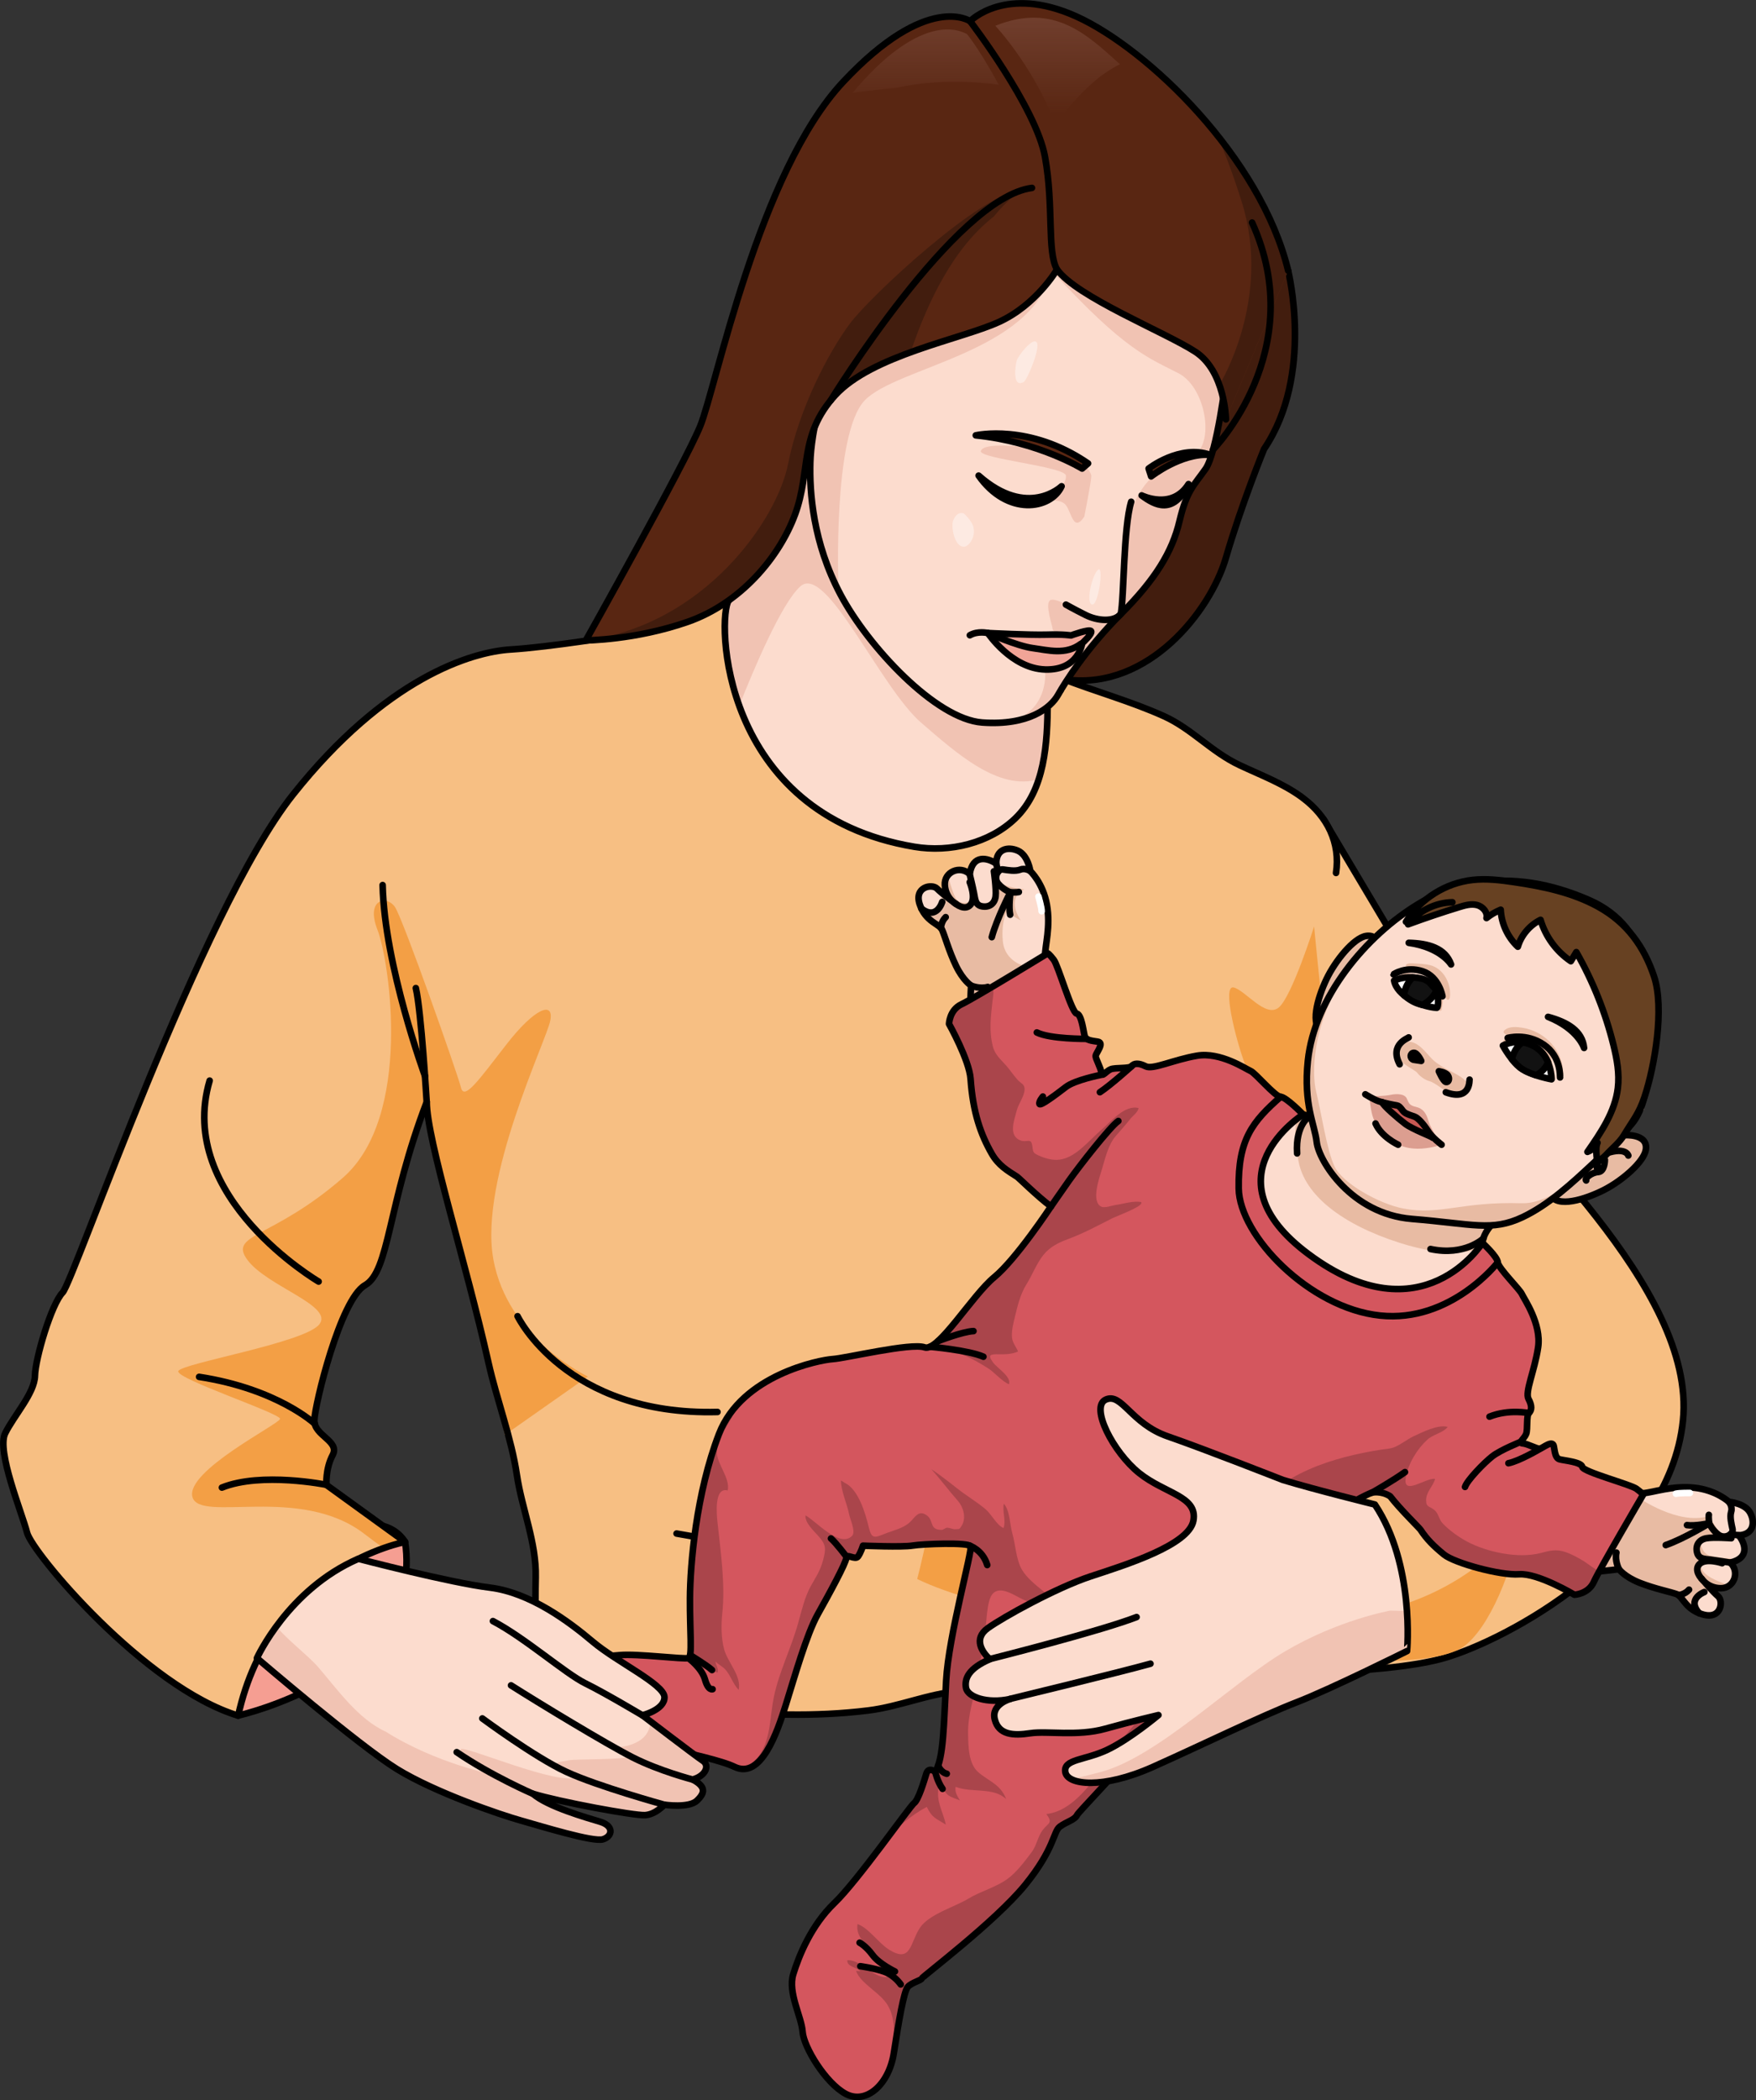 <?xml version="1.0" encoding="utf-8"?>
<!-- Generator: Adobe Illustrator 24.0.1, SVG Export Plug-In . SVG Version: 6.00 Build 0)  -->
<svg version="1.1" id="Camada_1" xmlns="http://www.w3.org/2000/svg" xmlns:xlink="http://www.w3.org/1999/xlink" x="0px" y="0px"
	 width="266.68px" height="318.89px" viewBox="0 0 266.68 318.89" enable-background="new 0 0 266.68 318.89" xml:space="preserve">
<rect x="0" y="0" width="266.68" height="318.89" fill="#333333" stroke="none"/>
<g>
	<g>
		<g>
			<path fill="#F59E92" stroke="#000000" stroke-linecap="round" stroke-linejoin="round" stroke-miterlimit="10" d="M36.16,260.48
				c0,0,28.38-6.36,25.36-26.38c-5.34-8.14-22.82,4.83-22.82,4.83l-8.08,15.02L36.16,260.48z"/>
			<g>
				<g>
					<path fill="#F7BF83" d="M201,124.38c0,0,16.15,27.16,22.19,37.21c6.04,10.05,34.47,33.76,32.4,54.08s-26.95,33.4-36.3,36.08
						c-9.36,2.67-30.68,2.37-30.68,2.37l-6.17-46.46l-0.29-43.38L201,124.38z"/>
					<path fill="none" stroke="#000000" stroke-linecap="round" stroke-linejoin="round" stroke-miterlimit="10" d="M201,124.38
						c0,0,16.15,27.16,22.19,37.21c6.04,10.05,34.47,33.76,32.4,54.08s-26.95,33.4-36.3,36.08c-9.36,2.67-30.68,2.37-30.68,2.37
						l-6.17-46.46l-0.29-43.38L201,124.38z"/>
					<path fill="#F7BF83" d="M74.18,206.9c1.26,5.63,3.47,11.35,4.31,17.04c0.76,5.13,2.98,10.24,2.86,15.52
						c-0.11,4.64,0.02,9.28,0.47,13.92c0.02,0.25,0.06,0.52,0.22,0.72c0.16,0.2,0.43,0.28,0.67,0.34
						c15.41,4.27,33.12,7.23,49.15,5.24c4.75-0.59,8.97-2.5,13.77-2.94c7.52-0.69,14.83-0.53,22.1-3
						c10.92-3.71,20.09-12.29,24.51-22.94c2.44-5.89,3.47-12.25,4.45-18.54c1.53-9.78,3-19.58,3.43-29.47
						c0.39-8.96-0.1-17.95,0.28-26.91c0.33-7.82,1.31-15.6,2.48-23.34c0.69-4.56-1.34-8.62-5.02-11.37
						c-0.1-0.07-0.19-0.14-0.29-0.22c-2.83-2.04-6.15-3.28-9.32-4.77c-4.32-2.03-7.25-5.52-11.52-7.45
						c-5.03-2.27-10.37-3.72-15.5-5.73c-1.66,5.85-14.61,2.6-19.28,3.16c-6.46,0.77-12.8,2.53-18.72,5.23
						c-1.27,0.58-2.54,1.23-3.71,2c-0.7-0.93-1.26-1.76-1.57-2.38c-1.56-3.13-7.28-19.87-7.28-19.87l-16.37,5.33
						c0,0-10.75,1.77-16.74,2.14c-5.99,0.36-19.02,4.33-33.09,22.05c-14.07,17.72-33.29,73.89-34.98,75.59
						c-1.69,1.71-4.15,10.01-4.2,12.63c-0.05,2.62-3.17,6.01-4.52,8.73c-1.35,2.72,2.55,12.08,3.32,15.1
						c0.77,3.02,17.85,23.44,32.06,27.78c4.96-22.62,25.36-26.38,25.36-26.38l-11.95-8.65c0,0-0.19-2.39,0.94-4.54
						c1.13-2.15-2.85-2.93-2.78-5.29c0.07-2.36,3.94-18.35,7.69-20.49c3.75-2.13,3.39-12.19,9.38-27.83
						C64.8,173.03,70.8,191.79,74.18,206.9z"/>
					<path fill="#F39F45" d="M74.91,191.12c-2.15-12.19,8.12-33.2,8.67-36.2c0.55-3-2.42-1.81-6.62,3.59
						c-4.2,5.4-6.46,8.65-6.95,6.62c-0.5-2.03-8.79-25.59-10.03-27.42c-1.24-1.83-4.48-1.22-2.66,3.45
						c1.83,4.67,5.4,28.39-5.26,37.67c-10.66,9.28-17.45,8.48-14.47,12.48c2.97,4,13.12,6.93,10.91,9.76
						c-2.21,2.83-21.12,5.95-21.43,7.12c-0.31,1.17,15.6,6.43,15.46,7.24c-0.14,0.81-14.43,7.92-13.3,11.88
						c1.14,3.96,16.35-1.96,26.13,5.6c1.04,0.8,1.97,1.49,2.82,2.08c1.99-0.8,3.33-0.88,3.33-0.88l-11.95-8.65
						c0,0-0.19-2.39,0.94-4.54c1.13-2.15-2.85-2.93-2.78-5.29c0.07-2.36,3.94-18.35,7.69-20.49c3.75-2.13,3.39-12.19,9.38-27.83
						c0,5.73,5.99,24.49,9.38,39.61c0.8,3.58,1.66,7.32,2.5,10.94l12.61-8.86C89.3,208.99,77.06,203.3,74.91,191.12z"/>
					<path fill="none" stroke="#000000" stroke-linecap="round" stroke-linejoin="round" stroke-miterlimit="10" d="M202.9,132.54
						c0.69-4.56-1.34-8.62-5.02-11.37c-0.1-0.07-0.19-0.14-0.29-0.22c-2.83-2.04-6.15-3.28-9.32-4.77
						c-4.32-2.03-7.25-5.52-11.52-7.45c-5.03-2.27-10.37-3.72-15.5-5.73c-1.66,5.85-14.61,2.6-19.28,3.16
						c-6.46,0.77-12.8,2.53-18.72,5.23c-1.27,0.58-2.54,1.23-3.71,2c-0.7-0.93-1.26-1.76-1.57-2.38
						c-1.56-3.13-7.28-19.87-7.28-19.87l-16.37,5.33c0,0-10.75,1.77-16.74,2.14c-5.99,0.36-19.02,4.33-33.09,22.05
						c-14.07,17.72-33.29,73.89-34.98,75.59c-1.69,1.71-4.15,10.01-4.2,12.63c-0.05,2.62-3.17,6.01-4.52,8.73
						c-1.35,2.72,2.55,12.08,3.32,15.1c0.77,3.02,17.85,23.44,32.06,27.78c4.96-22.62,25.36-26.38,25.36-26.38l-11.95-8.65
						c0,0-0.19-2.39,0.94-4.54c1.13-2.15-2.85-2.93-2.78-5.29c0.07-2.36,3.94-18.35,7.69-20.49c3.75-2.13,3.39-12.19,9.38-27.83
						c0,5.73,5.99,24.49,9.38,39.61c1.26,5.63,3.47,11.35,4.31,17.04c0.76,5.13,2.98,10.24,2.86,15.52
						c-0.11,4.64,0.02,9.28,0.47,13.92c0.02,0.25,0.06,0.52,0.22,0.72c0.16,0.2,0.43,0.28,0.67,0.34
						c15.41,4.27,33.12,7.23,49.15,5.24c4.75-0.59,8.97-2.5,13.77-2.94c7.52-0.69,14.83-0.53,22.1-3
						c10.92-3.71,20.09-12.29,24.51-22.94c2.44-5.89,3.47-12.25,4.45-18.54c1.53-9.78,3-19.58,3.43-29.47
						c0.39-8.96-0.1-17.95,0.28-26.91"/>
					<path fill="#FCDCCE" d="M161.11,104.75l-0.28-13.96l-37.69-22.26c0,0-12.33,22.43-12.46,22.61
						c-1.78,2.47-1.54,32.47,28.21,37.43c5.36,0.89,11.37-0.54,15.29-4.31c4.54-4.36,4.89-11.4,4.93-17.7"/>
					<path fill="#F1C3B3" d="M112.27,107.14c2.17-5.47,6.45-15.64,9.3-18.13c3.94-3.46,12.09,15.36,18.36,20.75
						c5.26,4.52,11.7,10.39,17.82,8.54c1.18-3.66,1.33-7.84,1.35-11.74l1.22-1.1l-0.14-0.21l0.92-0.5l-0.28-13.77l-1.07-0.82
						l-36.62-21.63c0,0-12.33,22.43-12.46,22.61C109.85,92.28,109.47,99.38,112.27,107.14z"/>
					<path fill="none" stroke="#000000" stroke-linecap="round" stroke-linejoin="round" stroke-miterlimit="10" d="M161.11,104.75
						l-0.28-13.96l-37.69-22.26c0,0-12.33,22.43-12.46,22.61c-1.78,2.47-1.54,32.47,28.21,37.43c5.36,0.89,11.37-0.54,15.29-4.31
						c4.54-4.36,4.89-11.4,4.93-17.7"/>
					<path fill="#F39F45" d="M195.37,177.31c0,0-4.92-12.06-6.32-15.8c-1.4-3.74-3.48-12.05-1.68-11.58
						c1.8,0.47,4.84,4.68,6.83,3.04c1.99-1.64,5.37-12.3,5.37-12.3s2.89,29.84,4.38,37.81c1.49,7.97,4.53,28.33,4.53,28.33
						s8.89,1.17,6.9,4.1c-1.99,2.93-12.99,7.45-18.26,8.29c-5.27,0.84-7.96-12.03-7.96-12.03"/>
					<path fill="none" stroke="#000000" stroke-linecap="round" stroke-linejoin="round" stroke-miterlimit="10" d="M203.82,215.67
						c0,0,7.3-2.06,14.27,0"/>
					<path fill="#F39F45" d="M192.23,245.43c-19.67-2.31-44.91-12.19-50.93-14.63c-0.72,3.53-1.44,6.83-2.01,8.94
						c9.65,4.7,30.77,8.17,44.49,10.28c13.72,2.11,33.33,3.62,38.46,0c3.93-2.77,7.67-11.9,8.6-18.74
						C225.32,238.67,212.8,247.84,192.23,245.43z"/>
					
						<line fill="none" stroke="#000000" stroke-linecap="round" stroke-linejoin="round" stroke-miterlimit="10" x1="170.49" y1="219.18" x2="167.27" y2="214.93"/>
					<path fill="none" stroke="#000000" stroke-linecap="round" stroke-linejoin="round" stroke-miterlimit="10" d="M64.8,167.29
						c0,0-0.83-13.85-1.65-17.27"/>
					<path fill="#421D0E" d="M195.62,41.08c0,0,3.99,15.81-3.65,27.1c0,0-3.41,8.34-5.79,16.5c-2.38,8.17-11.78,20.02-24.1,18.52
						c-12.32-1.5,13.22-37.28,13.22-37.28l15.46-23.28L195.62,41.08z"/>
					<path fill="none" stroke="#000000" stroke-linecap="round" stroke-linejoin="round" stroke-miterlimit="10" d="M195.62,41.08
						c0,0,3.99,15.81-3.65,27.1c0,0-3.41,8.34-5.79,16.5c-2.38,8.17-11.78,20.02-24.1,18.52c-12.32-1.5,13.22-37.28,13.22-37.28
						l15.46-23.28L195.62,41.08z"/>
					<path fill="#FCDCCE" d="M186.18,57.45c0,0-1.36,11.27-3.09,13.74c-1.73,2.48-2.85,3.22-3.96,7.92
						c-1.11,4.71-3.71,8.91-8.91,14.12c-5.2,5.2-8.42,10.28-9.53,12.26c-1.11,1.98-4.46,4.71-11.51,4.21
						c-7.06-0.5-17.33-11.51-21.54-19.44c-4.21-7.92-4.71-15.6-4.58-20.06c0.12-4.46,1.86-13.49,6.56-19.93
						c4.71-6.44,13.99-19.56,35.54-18.32C186.68,33.18,185.93,51.51,186.18,57.45z"/>
					<path fill="#F1C3B3" d="M163.62,92.75c0,0-3.29-2.15-4.14-1.61c-0.85,0.54,0.41,4.05,0.36,4.29s1.14,1.41,1.14,1.41l3.69-1.42
						l2.57-1.44C167.24,93.99,164.79,93.37,163.62,92.75z"/>
					<path fill="#F1C3B3" d="M164.67,78.44c0,0,1.03-5.2,1.06-6.11c0.03-0.92-2.08-3.49-6.58-4.07c-4.5-0.58-9.81-1.1-10.19,0.22
						c-0.33,1.15,12.77,2.35,12.92,3.73c0.15,1.38-2.16,3.47-2.64,3.71c-0.48,0.24,1.79-0.33,2.64,0.78
						C162.73,77.81,163.03,80.9,164.67,78.44z"/>
					<path fill="#F1C3B3" d="M179.12,79.12c1.11-4.71,2.23-5.45,3.96-7.92c1.73-2.48,3.09-13.74,3.09-13.74
						c-0.25-5.94,0.5-24.27-21.05-25.5c-21.54-1.24-30.83,11.89-35.54,18.32c-4.71,6.44-6.44,15.47-6.56,19.93
						c-0.12,4.15,0.31,11.08,3.76,18.41l0.55,0.33c0,0-0.9-23.1,4.01-28.18c4.92-5.08,25.47-7.26,28.37-19.69
						c11.09,12.15,14.81,13.29,19.26,15.59c4.45,2.29,5.74,11.84,1.52,12.82c-4.22,0.98-9.12,4.37-9.61,13.22
						c-0.49,8.85,0.91,11.55-4.01,11.27c-4.92-0.28-4.59,3.38-4.59,3.38l-3.58,4.3c0,0,0.83,5.87-5.07,7.89
						c4.06-0.63,6.19-2.56,7.03-4.06c1.12-1.98,4.33-7.06,9.53-12.26C175.41,88.03,178.01,83.82,179.12,79.12z"/>
					<path fill="#F1A497" d="M150.02,96.11c0,0,3.58,5.39,8.7,5.54c5.12,0.15,5.63-3.99,5.63-3.99s1.56-1.4,1.36-1.82
						c-0.2-0.42-3.06,0.64-3.06,0.64s-1.15-0.2-3.66-0.12S150.02,96.11,150.02,96.11z"/>
					<path fill="none" stroke="#000000" stroke-linecap="round" stroke-linejoin="round" stroke-miterlimit="10" d="M150.02,96.11
						c0,0,3.58,5.39,8.7,5.54c5.12,0.15,5.63-3.99,5.63-3.99s1.56-1.4,1.36-1.82c-0.2-0.42-3.06,0.64-3.06,0.64s-1.15-0.2-3.66-0.12
						S150.02,96.11,150.02,96.11z"/>
					<path fill="none" stroke="#000000" stroke-linecap="round" stroke-linejoin="round" stroke-miterlimit="10" d="M186.18,57.45
						c0,0-1.36,11.27-3.09,13.74c-1.73,2.48-2.85,3.22-3.96,7.92c-1.11,4.71-3.71,8.91-8.91,14.12c-5.2,5.2-8.42,10.28-9.53,12.26
						c-1.11,1.98-4.46,4.71-11.51,4.21c-7.06-0.5-17.33-11.51-21.54-19.44c-4.21-7.92-4.71-15.6-4.58-20.06
						c0.12-4.46,1.86-13.49,6.56-19.93c4.71-6.44,13.99-19.56,35.54-18.32C186.68,33.18,185.93,51.51,186.18,57.45z"/>
					<path fill="#592612" d="M186.18,63.67c0,0-0.12-7.3-4.63-10.25c-4.52-2.95-18.07-8.34-21.02-12.51c0,0-3.13,5.39-8.86,7.99
						c-5.73,2.61-19.28,5.04-24.84,11.12c-5.56,6.08-3.65,11.47-6.08,18.07c-2.43,6.6-8.34,13.55-16.33,16.33
						c-7.99,2.78-15.45,2.81-15.45,2.81s14.93-26.61,17.36-32.51c2.43-5.91,8.86-38.57,21.72-52.29
						c12.86-13.72,19.28-9.21,19.28-9.21s5.38-5.59,16.16-0.71c10.77,4.88,27.97,21.39,32.14,38.58"/>
					<path fill="#421D0E" d="M150.92,32.88c1.2-1.46,2.53-2.8,4.01-3.91c-5.73,0.2-22.69,15.88-25.9,20.22
						c-3.21,4.34-7.68,12.82-9.36,21.3c-1.69,8.48-12.7,24.37-30.7,26.74c0,0,7.46-0.03,15.45-2.81c7.99-2.78,13.9-9.73,16.33-16.33
						c2.43-6.6,0.52-11.99,6.08-18.07c2.6-2.85,6.96-4.89,11.45-6.53C140.93,45.73,144.78,37.67,150.92,32.88z"/>
					<path fill="#421D0E" d="M185.18,58.46c0.95,2.68,1,5.2,1,5.2l9.44-22.58c-1.76-7.25-5.83-14.37-10.76-20.55
						c1.2,2.77,2.48,6.15,3.74,10.19c4.63,14.82-3.42,27.73-3.42,27.73L185.18,58.46z"/>
					<path fill="none" stroke="#000000" stroke-linecap="round" stroke-linejoin="round" stroke-miterlimit="10" d="M186.18,63.67
						c0,0-0.12-7.3-4.63-10.25c-4.52-2.95-18.07-8.34-21.02-12.51c0,0-3.13,5.39-8.86,7.99c-5.73,2.61-19.28,5.04-24.84,11.12
						c-5.56,6.08-3.65,11.47-6.08,18.07c-2.43,6.6-8.34,13.55-16.33,16.33c-7.99,2.78-15.45,2.81-15.45,2.81
						s14.93-26.61,17.36-32.51c2.43-5.91,8.86-38.57,21.72-52.29c12.86-13.72,19.28-9.21,19.28-9.21s5.38-5.59,16.16-0.71
						c10.77,4.88,27.97,21.39,32.14,38.58"/>
					<path fill="none" stroke="#000000" stroke-linecap="round" stroke-linejoin="round" stroke-miterlimit="10" d="M150.02,96.11
						c0,0,4.42,1.97,6.8,2.29c2.38,0.32,5.01,1.09,7.33-0.64"/>
					<path d="M161.22,73.83c0,0-5.13,5-12.6-1.62C152.99,78.41,159.57,77.39,161.22,73.83z"/>
					<path fill="none" stroke="#000000" stroke-linecap="round" stroke-linejoin="round" stroke-miterlimit="10" d="M161.22,73.83
						c0,0-5.13,5-12.6-1.62C152.99,78.41,159.57,77.39,161.22,73.83z"/>
					<path d="M173.38,75.22c0,0,4.6,2.29,7.12-1.72C178.16,78.26,175.38,76.7,173.38,75.22z"/>
					<path fill="none" stroke="#000000" stroke-linecap="round" stroke-linejoin="round" stroke-miterlimit="10" d="M173.38,75.22
						c0,0,4.6,2.29,7.12-1.72C178.16,78.26,175.38,76.7,173.38,75.22z"/>
					<path fill="#592612" stroke="#000000" stroke-linecap="round" stroke-linejoin="round" stroke-miterlimit="10" d="
						M174.44,71.14c0,0,4.73-3.7,9.34-2.08c-4.39-0.32-8.96,3.27-8.96,3.27L174.44,71.14z"/>
					<path fill="#592612" stroke="#000000" stroke-linecap="round" stroke-linejoin="round" stroke-miterlimit="10" d="M148.19,66.1
						c0,0,8.13-1.87,17.05,4.26c-0.9,0.78-0.9,0.78-0.9,0.78S157.63,67.04,148.19,66.1z"/>
					<path fill="none" stroke="#000000" stroke-linecap="round" stroke-linejoin="round" stroke-miterlimit="10" d="M161.88,91.8
						c0,0,1.14,0.65,2.97,1.57c1.83,0.92,4.33,1.11,5.36-0.14c0.52-2.62,0.38-13.08,1.58-17.05"/>
					<path fill="none" stroke="#000000" stroke-linecap="round" stroke-linejoin="round" stroke-miterlimit="10" d="M150.02,96.11
						c0,0-1.54-0.36-2.73,0.34"/>
					<path fill="none" stroke="#000000" stroke-linecap="round" stroke-linejoin="round" stroke-miterlimit="10" d="M126.17,60.77
						c0,0,18.87-30.73,30.55-32.24"/>
					<path fill="none" stroke="#000000" stroke-linecap="round" stroke-linejoin="round" stroke-miterlimit="10" d="M147.32,3.21
						c0,0,10.04,13.09,11.39,20.64c1.35,7.55,0.28,14.38,1.81,17.05"/>
					<path fill="none" stroke="#000000" stroke-linecap="round" stroke-linejoin="round" stroke-miterlimit="10" d="M184.23,68.26
						c0,0,14.75-15.06,5.92-34.47"/>
				</g>
			</g>
			<path fill="#FDEAE2" d="M166.24,172.14c0.64,1.47-0.37,1.94-2.65,2.93c-2.28,0.99-4.68,3.24-5.32,1.77
				c-0.64-1.47,0.41-4.58,2.69-5.57C163.24,170.27,165.61,170.67,166.24,172.14z"/>
			
				<line fill="none" stroke="#000000" stroke-linecap="round" stroke-linejoin="round" stroke-miterlimit="10" x1="102.75" y1="232.84" x2="105.03" y2="233.24"/>
			<linearGradient id="SVGID_1_" gradientUnits="userSpaceOnUse" x1="160.614" y1="1.618" x2="160.614" y2="17.323">
				<stop  offset="0" style="stop-color:#72402F"/>
				<stop  offset="1" style="stop-color:#72402F;stop-opacity:0"/>
			</linearGradient>
			<path fill="url(#SVGID_1_)" d="M161.7,17.03c2.4-2.86,4.99-5.59,8.38-7.28c-4.94-4.44-9.97-9.42-18.92-5.84
				c2.18,2.41,6.47,7.98,9.1,14.9C160.71,18.22,161.19,17.63,161.7,17.03z"/>
			<path fill="#FDEAE2" d="M146.35,77.94c0,0,1.25,1.08,1.49,2.12c0.35,1.52-0.71,2.95-1.47,2.95c-1.47,0-1.96-3.13-1.62-3.97
				C145.1,78.21,145.57,77.73,146.35,77.94z"/>
			<path fill="#FDEAE2" d="M155.47,58c0.53-0.29,2.63-5.33,1.95-6.05c-0.68-0.71-2.79,2.11-3,2.75C154.22,55.35,153.65,59,155.47,58
				z"/>
			<path fill="#FDEAE2" d="M166.83,86.46c-0.81,0.41-2,4.83-1.04,5.31C166.75,92.26,167.64,86.05,166.83,86.46z"/>
			<path fill="none" stroke="#000000" stroke-linecap="round" stroke-linejoin="round" stroke-miterlimit="10" d="M47.8,216.17
				c0,0-5.65-5.29-17.56-7.12"/>
			<path fill="none" stroke="#000000" stroke-linecap="round" stroke-linejoin="round" stroke-miterlimit="10" d="M49.58,225.44
				c0,0-9.91-2-15.88,0.42"/>
			<path fill="none" stroke="#000000" stroke-linecap="round" stroke-linejoin="round" stroke-miterlimit="10" d="M48.39,194.58
				c0,0-21.8-12.76-16.55-30.51"/>
			<path fill="none" stroke="#000000" stroke-linecap="round" stroke-linejoin="round" stroke-miterlimit="10" d="M64.55,163.39
				c0,0-6.17-16.81-6.44-29.01"/>
			<linearGradient id="SVGID_2_" gradientUnits="userSpaceOnUse" x1="140.6" y1="1.617" x2="140.6" y2="17.323">
				<stop  offset="0" style="stop-color:#72402F"/>
				<stop  offset="1" style="stop-color:#72402F;stop-opacity:0"/>
			</linearGradient>
			<path fill="url(#SVGID_2_)" d="M133.09,13.65c1.03-0.13,2.07-0.24,3.1-0.32c7.6-1.75,15.49-0.46,15.49-0.46s-2.8-5.2-4.82-7.69
				c-3.78-2-9.95,0.01-17.36,8.9C130.73,13.9,131.95,13.8,133.09,13.65z"/>
		</g>
	</g>
	<g>
		<g>
			<g>
				<path fill="#E8BBA3" d="M209.71,145.39c0,0,0.23-3.69-2.26-3.28c-1.87,0.31-4.68,3.76-6.02,6.59c-1.34,2.83-2.58,7.11-0.49,8.05
					"/>
				<path fill="none" stroke="#000000" stroke-linecap="round" stroke-linejoin="round" stroke-miterlimit="10" d="M209.71,145.39
					c0,0,0.23-3.69-2.26-3.28c-1.87,0.31-4.68,3.76-6.02,6.59c-1.34,2.83-2.58,7.11-0.49,8.05"/>
				<path fill="none" stroke="#000000" stroke-linecap="round" stroke-linejoin="round" stroke-miterlimit="10" d="M206.03,148.37
					c0,0-1.78,0.03-1.82,1.07c-0.04,1.03-0.96,2.17-1.24,1.85"/>
				<path fill="none" stroke="#000000" stroke-linecap="round" stroke-linejoin="round" stroke-miterlimit="10" d="M206.6,144.79
					c0,0,1.56,0.37,0.18,3.98"/>
			</g>
			<path fill="#FCDCCE" d="M226.69,185.78c0,0-2.34,2.2-1.32,4.46c1.02,2.26,3.1,7.73,4.28,10.75c1.18,3.02-25.07,13.71-39.17-2.65
				c-14.1-16.36,0.69-33.29,0.69-33.29s4.4,4.54,9.37,4.56C200.53,169.62,222.34,179.92,226.69,185.78z"/>
			<path fill="#E8BBA3" d="M200.53,169.62c0,0,21.81,10.3,26.16,16.16c0,0-1.74,1.64-1.56,3.55c-1.3,0.71-5.27,1.71-12.6-0.64
				c-8.74-2.8-14.37-7.22-15.33-12.39c-0.52-2.8-0.77-5.32,0.01-7.31C198.25,169.36,199.38,169.61,200.53,169.62z"/>
			<path fill="none" stroke="#000000" stroke-linecap="round" stroke-linejoin="round" stroke-miterlimit="10" d="M226.69,185.78
				c0,0-2.34,2.2-1.32,4.46c1.02,2.26,3.1,7.73,4.28,10.75c1.18,3.02-25.07,13.71-39.17-2.65c-14.1-16.36,0.69-33.29,0.69-33.29
				s4.4,4.54,9.37,4.56C200.53,169.62,222.34,179.92,226.69,185.78z"/>
			<path fill="#FCDCCE" d="M190.53,164.68c-0.16-0.02-6.02-6.71-15.69-1.47c-5.14-0.24-5.88-0.41-8.32,0.43
				c-0.25-2.68-4.1-8.78-5.28-11.16c-1.18-2.38-2.55-5.56-2.54-7.27c0.01-1.71,0.88-4.49,0.29-7.83c-0.59-3.34-2.52-5.12-2.52-5.12
				s-0.34-2.42-1.89-3.1c-1.55-0.68-3.32-0.23-3.27,1.97c-1.35-0.92-3.58-1.43-4.04,1.58c-1.49-1.38-3.91-0.33-3.78,1.68
				c0.13,2,1.66,2.84,1.66,2.84s-2.08-1.53-2.84-2.31c-0.76-0.78-3.54-0.27-2.63,2.4c0.91,2.67,2.96,2.93,3.38,3.82
				c0.41,0.89,1.04,3.24,2.13,5.5c1.09,2.26,2.29,3,2.29,3s-0.35,5.84-0.08,9.13c0.27,3.29,2.14,15.08,4.68,17.23
				c2.53,2.15,8.29,6.28,8.29,6.28"/>
			<path fill="#E8BBA3" d="M139.78,137.57c0.82,0.81,1.81,0.9,2.73,0.43c0.53-0.27,0.53-1.42,0.4-2.53c0.58,0.5,1.32,1.07,1.79,1.42
				c-0.46-0.41-1.12-1.22-1.21-2.5c-0.04-0.59,0.15-1.1,0.47-1.49c0.15,0.59,0.56,2.14,1.06,3.24c0.63,1.38,2.6,1.19,2.95-0.27
				c0.46,2.12,1.53,1.78,2.69,1.37c1.16-0.41,0.43-3.71,0.68-4.42c-0.01,1.46,2.15,2,4.22,2.21c-2.9,1.45-0.56,4.69-0.56,4.69
				s-1.43-0.61-1.67-1.37c-0.32-0.69-1.34,1.46-1.03,4.58c0.31,3.12,3.36,3.75,3.48,3.86l-0.36,2.38c0,0-5.49,4.15-5.6,4.2
				c-0.03,0.02-1.08-0.11-2.49-0.28c0.05-1.92,0.14-3.44,0.14-3.44s-1.21-0.74-2.29-3c-1.09-2.26-1.71-4.61-2.13-5.5
				C142.66,140.29,140.73,140.01,139.78,137.57z"/>
			<path fill="none" stroke="#000000" stroke-linecap="round" stroke-linejoin="round" stroke-miterlimit="10" d="M190.53,164.68
				c-0.16-0.02-6.02-6.71-15.69-1.47c-5.14-0.24-5.88-0.41-8.32,0.43c-0.25-2.68-4.1-8.78-5.28-11.16
				c-1.18-2.38-2.55-5.56-2.54-7.27c0.01-1.71,0.88-4.49,0.29-7.83c-0.59-3.34-2.52-5.12-2.52-5.12s-0.34-2.42-1.89-3.1
				c-1.55-0.68-3.32-0.23-3.27,1.97c-1.35-0.92-3.58-1.43-4.04,1.58c-1.49-1.38-3.91-0.33-3.78,1.68c0.13,2,1.66,2.84,1.66,2.84
				s-2.08-1.53-2.84-2.31c-0.76-0.78-3.54-0.27-2.63,2.4c0.91,2.67,2.96,2.93,3.38,3.82c0.41,0.89,1.04,3.24,2.13,5.5
				c1.09,2.26,2.29,3,2.29,3s-0.35,5.84-0.08,9.13c0.27,3.29,2.14,15.08,4.68,17.23c2.53,2.15,8.29,6.28,8.29,6.28"/>
			<path fill="none" stroke="#000000" stroke-linecap="round" stroke-linejoin="round" stroke-miterlimit="10" d="M156.48,132.26
				c0,0-0.74-0.53-1.52-0.23c-0.78,0.3-1.89,0.09-2.65-0.02c-0.75-0.12-1.48,1.24-0.7,2.17c0.78,0.93,1.84,1.31,1.84,1.31
				s-0.3,2.21-0.04,3.39"/>
			
				<line fill="none" stroke="#000000" stroke-linecap="round" stroke-linejoin="round" stroke-miterlimit="10" x1="151.31" y1="131.13" x2="151.56" y2="132.38"/>
			<path fill="none" stroke="#000000" stroke-linecap="round" stroke-linejoin="round" stroke-miterlimit="10" d="M150.94,132.29
				c0,0,0.39,2.72,0.26,3.8c-0.13,1.08-0.92,1.7-2,1.53c-1.08-0.16-1.09-1.05-1.28-2c-0.18-0.95-0.66-2.91-0.66-2.91"/>
			<path fill="none" stroke="#000000" stroke-linecap="round" stroke-linejoin="round" stroke-miterlimit="10" d="M147.27,133.94
				c0,0,1,2.36,0.14,3.4c-0.86,1.04-2.26-0.12-2.26-0.12"/>
			<path fill="none" stroke="#000000" stroke-linecap="round" stroke-linejoin="round" stroke-miterlimit="10" d="M143.09,136.94
				c0,0-0.83,2.84-3.17,1"/>
			<path fill="none" stroke="#000000" stroke-linecap="round" stroke-linejoin="round" stroke-miterlimit="10" d="M150.62,142.29
				c0.77-2.86,2.83-6.82,2.83-6.82s0.92,0.05,1.28-0.04"/>
			<path fill="#E8BBA3" d="M246.62,172.36c0,0,3.69-0.32,3.33,2.18c-0.27,1.87-3.65,4.77-6.44,6.17c-2.8,1.4-7.05,2.75-8.04,0.68"/>
			<path fill="none" stroke="#000000" stroke-linecap="round" stroke-linejoin="round" stroke-miterlimit="10" d="M246.62,172.36
				c0,0,3.69-0.32,3.33,2.18c-0.27,1.87-3.65,4.77-6.44,6.17c-2.8,1.4-7.05,2.75-8.04,0.68"/>
			<path fill="#FCDCCE" d="M231.21,184.81c4.02-1.9,7.56-5.21,10.78-8.21c2.01-1.87,3.95-3.83,5.77-5.88
				c1.93-2.19,2.5-6.23,2.77-9.13c0.91-9.96,0.68-20.67-9.27-24.97c-5.74-2.48-11.37-3.5-17.55-2.54c-1.49,0.23-3.72,1.06-5.14,1.58
				c-1.1,0.4-2.14,0.97-3.15,1.58c-7.95,4.79-15.8,14.17-16.8,23.83c-0.69,6.64,1.03,9.57,1.35,12.37
				c0.32,2.8,5.24,10.88,14.45,11.63C223.65,185.82,226.54,187.01,231.21,184.81z"/>
			<path fill="#E8BBA3" d="M218.06,152.75c0.09,0.22,0.4,0.75,0.7,0.72c0.23-0.02,0.21-0.33,0.24-0.5c0.04-0.27,0.1-0.54,0.12-0.82
				c0.02-0.19,0.02-0.39-0.01-0.59c-0.02-0.14-0.12-0.35-0.08-0.48c0.13-0.52,0.53,0.57,0.72,0.67c0.53,0.28,0.47-0.76,0.47-1
				c-0.02-0.62-0.15-1.24-0.4-1.81c-0.48-1.14-1.41-2.1-2.64-2.4c-0.73-0.18-1.49-0.21-2.24-0.25c-0.28-0.01-1.29-0.13-1.42,0.24
				c-0.07,0.19,0.09,0.35,0.24,0.42c0.32,0.14,0.84,0.1,1.19,0.15c0.67,0.1,1.05,0.22,1.62,0.61c0.29,0.2,0.6,0.49,0.57,0.88
				c-0.07,0.79-1.45-0.11-1.74-0.26c-0.7-0.36-1.58-0.77-2.37-0.45c-0.28,0.12-0.85,0.52-0.92,0.84c-0.05,0.26,0.16,0.58,0.26,0.8
				c0.33,0.71,0.94,1.02,1.67,1.38"/>
			<path fill="#E8BBA3" d="M228.25,158.59c-0.21-0.25,0.06-0.62,0.26-0.77c0.14-0.1,0.29-0.23,0.44-0.31
				c0.15-0.08,0.36-0.07,0.44-0.23c-0.34-0.05-1.44-0.37-0.9-0.86c0.71-0.64,1.92-0.51,2.77-0.37c3.07,0.51,5.71,3,6.08,6.12
				c0.04,0.31,0.07,0.65,0.06,0.96c-0.01,0.22-0.04,0.76-0.3,0.54c-0.17-0.14-0.23-0.59-0.27-0.78c-0.07-0.37-0.15-0.74-0.25-1.11
				c-0.15-0.57-0.37-1.53-0.92-1.86c-0.06,0.4-0.07,0.72-0.01,1.12c0.06,0.42,0.18,0.82,0.27,1.24c0.12,0.5,0.31,1.06,0.2,1.57
				c-0.05,0.22-0.05,0.22-0.22,0.08c-0.19-0.15-0.39-0.39-0.53-0.58c-0.29-0.4-0.58-0.73-0.92-1.09c-0.45-0.47-0.74-1.05-1.19-1.51
				c-0.4-0.41-0.82-0.71-1.32-1c-0.45-0.26-0.91-0.48-1.25-0.89"/>
			<path fill="#DC9E90" d="M218.93,173.8c0,0-1.65-2.39-1.99-3.59c-0.34-1.2-0.82-1.9-1.9-2.15c-1.08-0.24-1.08-0.62-1.41-1.3
				c-0.33-0.68-1.47-0.73-2.43-0.53c-0.96,0.2-2.32,0.21-3.31,0.22c0.38,1.45,0.1,3.59,2.21,5.74c1.98,2.02,4.18,2.31,5.83,2.2
				C217.58,174.28,218.93,173.8,218.93,173.8z"/>
			<path fill="#C75853" d="M217.57,172.74c0.02-0.14-3.04-1.25-4.18-2.12c-1.13-0.87-3.25-2.68-3.5-3.28c0,0,1.51,0.36,1.89,0.42
				c0.38,0.07,0.71,0.02,1.09,0.62c0.38,0.6,0.69,0.7,1.34,0.93c0.65,0.23,0.96,0.21,1.59,0.97
				C216.42,171.06,217.57,172.74,217.57,172.74z"/>
			<path fill="#E8BBA3" d="M222.67,165.58c0.43-0.43,0.52-1.18-0.82-2.07c-1.34-0.9-3.26-1.5-4.56-2.93
				c-1.3-1.43-2.06-2.38-3.46-2.43c-1.4-0.04-2.01,1.09-1.53,2.27c0.48,1.18,2.61,2.03,2.92,2.45c0.3,0.42,1.09,1.08,1.86,1.28
				c0.77,0.19,2.36,1.48,2.91,1.83C220.54,166.33,221.78,166.45,222.67,165.58z"/>
			<path fill="#E8BBA3" d="M249.66,168.47c-5,6.29-14.05,14.27-18.44,16.34c-4.67,2.2-7.56,1.01-16.78,0.26
				c-9.21-0.75-14.14-8.83-14.45-11.63c-0.32-2.8-2.04-5.73-1.35-12.37c0.49-4.76,2.82-8.94,5.18-12.3
				c-4.51,7.13-4.63,14.17-3.94,16.96c0.77,3.12,1.61,8.89,2.8,11.4c1.19,2.51,6.76,5.66,10.44,6.36c5.58,1.06,8.85-1.08,17.9-0.8
				c9.05,0.28,18.9-17.67,19.12-17.62L249.66,168.47z"/>
			<path fill="none" stroke="#000000" stroke-linecap="round" stroke-linejoin="round" stroke-miterlimit="10" d="M231.21,184.81
				c4.02-1.9,7.56-5.21,10.78-8.21c2.01-1.87,3.95-3.83,5.77-5.88c1.93-2.19,2.5-6.23,2.77-9.13c0.91-9.96,0.68-20.67-9.27-24.97
				c-5.74-2.48-11.37-3.5-17.55-2.54c-1.49,0.23-3.72,1.06-5.14,1.58c-1.1,0.4-2.14,0.97-3.15,1.58
				c-7.95,4.79-15.8,14.17-16.8,23.83c-0.69,6.64,1.03,9.57,1.35,12.37c0.32,2.8,5.24,10.88,14.45,11.63
				C223.65,185.82,226.54,187.01,231.21,184.81z"/>
			<path fill="none" stroke="#000000" stroke-linecap="round" stroke-linejoin="round" stroke-miterlimit="10" d="M218.93,173.8
				c0,0-1.43-1.07-2.06-2.07c-0.63-1-1.48-1.98-2.02-2.18c-0.54-0.21-1.18-0.36-1.56-0.66c-0.38-0.3-0.64-0.97-1.14-1.05
				c-0.5-0.08-1.94-0.36-2.74-0.63c-0.81-0.27-2.06-1.06-2.06-1.06"/>
			<path fill="none" stroke="#000000" stroke-linecap="round" stroke-linejoin="round" stroke-miterlimit="10" d="M217.57,172.74
				c0.02-0.14-3.04-1.25-4.18-2.12c-1.13-0.87-3.25-2.68-3.5-3.28"/>
			<path fill="#331C1A" stroke="#000000" stroke-linecap="round" stroke-linejoin="round" stroke-miterlimit="10" d="M218.51,162.65
				c-0.06-0.01,1.03,0.12,1.37,0.62c0.34,0.5,0.12,1.11-0.3,1.01C219.17,164.17,218.51,162.65,218.51,162.65z"/>
			<path fill="#331C1A" stroke="#000000" stroke-linecap="round" stroke-linejoin="round" stroke-miterlimit="10" d="M215.84,161.08
				c0,0-0.59-1.29-1.15-1.23c-0.55,0.06-0.63,0.81-0.04,1.05L215.84,161.08z"/>
			<path fill="none" stroke="#000000" stroke-linecap="round" stroke-linejoin="round" stroke-miterlimit="10" d="M223.18,163.92
				c-0.03,0.08,0.16,3.32-3.61,1.92"/>
			<path fill="none" stroke="#000000" stroke-linecap="round" stroke-linejoin="round" stroke-miterlimit="10" d="M213.93,157.51
				c0.03,0.09-2.98,1-1.37,4.08"/>
			<path fill="#FFFFFF" stroke="#000000" stroke-linecap="round" stroke-linejoin="round" stroke-miterlimit="10" d="M218.19,153.02
				c0.25,0.02,0.49-1.98-0.52-3.23c-1.01-1.25-3.64-1.93-5.95-0.91C212.15,151.2,215.69,152.84,218.19,153.02z"/>
			<path fill="#121212" stroke="#000000" stroke-linecap="round" stroke-linejoin="round" stroke-miterlimit="10" d="M217.3,149.42
				c0.33,0.41,0.68,0.6,0.78,1.07c-0.54,1.34-2.04,2.09-2.04,2.09c-1.25-0.31-1.83-0.68-2.81-1.46c0.12-1.22,0.69-2.1,1.3-2.71
				C215.88,148.5,216.69,148.67,217.3,149.42z"/>
			<path fill="#FFFFFF" stroke="#000000" stroke-linecap="round" stroke-linejoin="round" stroke-miterlimit="10" d="M235.63,163.87
				c0,0,0.02-3.49-2.58-4.97c-2.6-1.47-4.81-0.14-4.81-0.14s1.42,2.64,3.02,3.62C232.85,163.36,235.63,163.87,235.63,163.87z"/>
			<path fill="#121212" stroke="#000000" stroke-linecap="round" stroke-linejoin="round" stroke-miterlimit="10" d="M229.6,160.8
				c0.2-0.79,0.66-1.92,1.62-2.54c0.57,0.08,1.19,0.28,1.84,0.64c1.05,0.6,1.68,1.53,2.05,2.42c-0.22,0.47-0.78,1.45-1.84,1.93
				c-0.7-0.23-1.43-0.52-2-0.88C230.66,162.01,230.08,161.41,229.6,160.8z"/>
			<path fill="none" stroke="#000000" stroke-linecap="round" stroke-linejoin="round" stroke-miterlimit="10" d="M236.92,163.59
				c-0.02-0.07,0.2-3.16-2.47-4.98c-2.67-1.83-5.48-1.02-5.48-1.02"/>
			<path fill="none" stroke="#000000" stroke-linecap="round" stroke-linejoin="round" stroke-miterlimit="10" d="M219.06,151.27
				c0,0-0.48-2.97-3.01-3.8c-2.52-0.83-4.43,0.46-4.43,0.47"/>
			<path fill="none" stroke="#000000" stroke-linecap="round" stroke-linejoin="round" stroke-miterlimit="10" d="M243.73,176.1
				c0,0,0.01,1.78-1.02,1.85c-1.03,0.06-2.14,1.01-1.82,1.28"/>
			<path fill="none" stroke="#000000" stroke-linecap="round" stroke-linejoin="round" stroke-miterlimit="10" d="M142.89,140.9
				c0,0,0.03-0.98,0.73-1.65"/>
			<path fill="none" stroke="#000000" stroke-linecap="round" stroke-linejoin="round" stroke-miterlimit="10" d="M147.48,149.65
				c0,0,1.34,0.56,2.53,0.2"/>
			<path fill="#FCDCCE" d="M227.81,196.37c0.04,0.16,7.11,5.52,2.58,15.54c0.6,5.11,0.82,5.84,0.16,8.33
				c2.69,0.06,9.05,3.47,11.51,4.47c2.46,1,5.73,2.14,7.43,2.01c1.7-0.13,4.42-1.19,7.79-0.84c3.37,0.35,5.29,2.15,5.29,2.15
				s2.44,0.17,3.23,1.67c0.79,1.5,0.47,3.3-1.74,3.41c1.02,1.28,1.68,3.47-1.29,4.14c1.49,1.39,0.6,3.88-1.4,3.89
				c-2.01,0.01-2.95-1.45-2.95-1.45s1.67,1.96,2.5,2.67c0.83,0.7,0.52,3.51-2.21,2.79c-2.73-0.72-3.14-2.75-4.05-3.1
				c-0.92-0.35-3.31-0.81-5.64-1.73c-2.33-0.92-3.15-2.07-3.15-2.07s-5.8,0.76-9.1,0.73c-3.3-0.03-15.2-1.06-17.52-3.44
				c-2.33-2.37-6.85-7.82-6.85-7.82"/>
			<path fill="#E8BBA3" d="M245.81,228.74l3.14-1.28c0,0,5.86,4.07,10.41,2.77c1.07,0.89,1.51,2.72,2.81,2.97
				c-1.17-0.18-3.45,0.04-3.74,0.62c-0.3,0.58,0.06,1.84,1.01,2.29c0.67,0.31,3.18,0.53,4.61,0.63c-0.32,0.21-0.74,0.39-1.29,0.51
				c0.03,0.03,0.05,0.06,0.08,0.09c-1.54-0.31-3.52-0.65-3.93-0.5c-0.68,0.26-0.9,1.28,0.2,2.21c0.81,0.69,2.62,1.37,3.51,1.67
				c-0.34,0.26-0.77,0.41-1.27,0.41c-1.29,0.01-2.14-0.6-2.58-1.03c0.35,0.4,0.89,1.01,1.39,1.53c-0.75-0.1-1.62,0-2.29,0.69
				c-0.74,0.76-0.62,1.66-0.32,2.38c-1.73-0.89-2.14-2.37-2.91-2.66c-0.92-0.35-3.31-0.81-5.64-1.73c-2.33-0.92-3.15-2.07-3.15-2.07
				s-1.95,0.26-4.23,0.46L245.81,228.74z"/>
			<path fill="none" stroke="#000000" stroke-linecap="round" stroke-linejoin="round" stroke-miterlimit="10" d="M227.81,196.37
				c0.04,0.16,7.11,5.52,2.58,15.54c0.6,5.11,0.82,5.84,0.16,8.33c2.69,0.06,9.05,3.47,11.51,4.47c2.46,1,5.73,2.14,7.43,2.01
				c1.7-0.13,4.42-1.19,7.79-0.84c3.37,0.35,5.29,2.15,5.29,2.15s2.44,0.17,3.23,1.67c0.79,1.5,0.47,3.3-1.74,3.41
				c1.02,1.28,1.68,3.47-1.29,4.14c1.49,1.39,0.6,3.88-1.4,3.89c-2.01,0.01-2.95-1.45-2.95-1.45s1.67,1.96,2.5,2.67
				c0.83,0.7,0.52,3.51-2.21,2.79c-2.73-0.72-3.14-2.75-4.05-3.1c-0.92-0.35-3.31-0.81-5.64-1.73c-2.33-0.92-3.15-2.07-3.15-2.07
				s-5.8,0.76-9.1,0.73c-3.3-0.03-15.2-1.06-17.52-3.44c-2.33-2.37-6.85-7.82-6.85-7.82"/>
			<path fill="none" stroke="#000000" stroke-linecap="round" stroke-linejoin="round" stroke-miterlimit="10" d="M262.57,228.03
				c0,0,0.58,0.7,0.34,1.5c-0.24,0.8,0.05,1.89,0.21,2.64c0.17,0.75-1.14,1.56-2.12,0.86c-0.98-0.71-1.43-1.75-1.43-1.75
				s-2.18,0.46-3.37,0.28"/>
			
				<line fill="none" stroke="#000000" stroke-linecap="round" stroke-linejoin="round" stroke-miterlimit="10" x1="264.06" y1="233.1" x2="262.79" y2="232.95"/>
			<path fill="none" stroke="#000000" stroke-linecap="round" stroke-linejoin="round" stroke-miterlimit="10" d="M262.93,233.55
				c0,0-2.74-0.2-3.82,0.01c-1.07,0.21-1.63,1.04-1.39,2.11c0.24,1.06,1.13,1.01,2.08,1.13c0.96,0.12,2.95,0.45,2.95,0.45"/>
			<path fill="none" stroke="#000000" stroke-linecap="round" stroke-linejoin="round" stroke-miterlimit="10" d="M261.54,237.34
				c0,0-2.42-0.83-3.41,0.1c-0.98,0.93,0.28,2.25,0.28,2.25"/>
			<path fill="none" stroke="#000000" stroke-linecap="round" stroke-linejoin="round" stroke-miterlimit="10" d="M258.84,241.72
				c0,0-2.77,1.03-0.77,3.23"/>
			<path fill="none" stroke="#000000" stroke-linecap="round" stroke-linejoin="round" stroke-miterlimit="10" d="M252.97,234.59
				c2.8-0.97,6.6-3.31,6.6-3.31s-0.12-0.92-0.05-1.28"/>
			<path fill="none" stroke="#000000" stroke-linecap="round" stroke-linejoin="round" stroke-miterlimit="10" d="M254.91,242.2
				c0,0,0.98-0.11,1.6-0.84"/>
			<path fill="none" stroke="#000000" stroke-linecap="round" stroke-linejoin="round" stroke-miterlimit="10" d="M245.86,238.24
				c0,0-0.66-1.3-0.38-2.51"/>
			<path id="changecolor" fill="#D4565E" d="M197.9,169.21c0,0-2.55-2.64-3.42-2.68c-0.86-0.04-3.82-3.62-4.55-3.92
				c-0.73-0.31-4.58-2.93-8.15-2.32c-3.58,0.61-6.71,2.16-7.79,1.61c-1.08-0.55-1.77-0.47-2.12-0.04c-0.36,0.43-2.45,0.2-3.17,0.48
				c-0.72,0.28-1.37,1.34-1.44,0.55c-0.07-0.78-0.92-2.17-0.86-2.6c0.06-0.43,1.37-1.97,0.33-2.13c-1.04-0.16-1.8-0.22-2-0.86
				c-0.19-0.64-0.46-3.29-1.22-3.41c-0.75-0.11-2.8-7.29-3.48-8.17c-0.68-0.88-0.91-0.98-0.91-0.98s-11.21,6.86-13.08,7.73
				c-1.87,0.87-1.91,3-1.91,3s3.42,5.46,3.27,8.33c-0.15,2.88,1.9,9.8,3.21,11.36c1.31,1.55,2.39,2.58,3.84,3.5
				c0.26,0.16,3.16,3.05,5.16,4.52c0,0-5.28,8-8.62,10.74c-3.34,2.74-8.51,11.38-10.57,10.65c-2.06-0.73-12.02,1.66-13.96,1.78
				c-1.94,0.12-13.8,2.39-17.27,11.37c-3.47,8.98-4.38,19.86-4.41,24.95c-0.03,5.09,0.4,8.83-0.22,9.07
				c-0.62,0.24-7.83-0.7-10.45-0.44c-2.63,0.26-4.53,0.14-5.39,1.43c-0.87,1.29-2.14,3.6,1.08,7.68c3.21,4.08,17.71,5.89,21.75,7.85
				c4.04,1.96,6.49-5.27,7.79-9.41c1.3-4.14,3.14-10.7,4.87-13.78c1.73-3.08,4.28-7.77,4.31-8.52c0.03-0.75,1.36,0.38,1.79-0.23
				c0.43-0.6,0.75-1.64,0.75-1.64s5.97,0.25,7.51-0.01c1.54-0.26,8.51-0.53,8.83,0.1c0.32,0.63-3.34,13.59-3.71,20.38
				c-0.37,6.79-0.37,11.67-1.63,13.88c0,0-1.04-0.85-1.38,0.27c-0.34,1.12-1.2,3.99-1.86,4.47c-0.66,0.48-8.57,11.79-12.1,15.17
				c-3.52,3.38-5.4,8.02-6.25,10.81c-0.85,2.79,1.26,6.45,1.42,8.73c0.15,2.28,3.48,7.8,6.56,9.44c3.09,1.64,6.56-1.41,7.3-6.23
				c0.74-4.81,1.52-9.37,2.12-10.03c0.6-0.66,1.98-0.95,2.11-1.26c0.13-0.32,11.17-8.64,15.7-14.2c4.53-5.57,4.25-8.11,5.29-8.87
				c1.03-0.76,2.24-0.99,2.61-1.77c0.37-0.78,21.57-22.35,27.92-33.55c6.35-11.2,16.83-15.39,16.83-15.39s1.41-0.33,2.79,0.56
				c1.51,1.97,4.45,4.82,4.61,5.08c0.95,1.44,2,2.49,3.57,3.77c1.58,1.28,8.54,3.2,11.41,2.99c2.87-0.2,8.39,3.11,8.39,3.11
				s2.12-0.08,2.96-1.97c0.84-1.89,7.48-13.22,7.48-13.22s-0.11-0.23-1-0.89c-0.89-0.67-8.11-2.57-8.24-3.33
				c-0.13-0.75-2.79-0.97-3.43-1.15c-0.64-0.18-0.71-0.94-0.89-1.98c-0.18-1.04-1.69,0.29-2.12,0.37c-0.42,0.07-1.83-0.75-2.61-0.81
				c-0.78-0.06,0.26-0.72,0.53-1.45c0.26-0.72,0-2.81,0.42-3.18c0.42-0.37,0.5-1.06-0.07-2.12c-0.57-1.06,0.92-4.23,1.46-7.82
				c0.54-3.58-2.15-7.39-2.47-8.11c-0.32-0.72-3.61-3.96-3.66-4.82c-0.05-0.86-2.33-2.94-2.33-2.94s-9.14,14.54-26.37,1.73
				C182.89,178.66,197.9,169.21,197.9,169.21z"/>
			<path opacity="0.2" d="M110.19,253.52c-0.45-0.51-1.09-0.79-1.52-1.24c0.02,0.56,0.48,1.02,0.32,1.65
				c-0.62-0.03-0.96-0.84-1.35-1.22c-0.6-0.59-1.41-1.09-2.17-1.44c-0.21-0.1-0.43-0.2-0.63-0.3c0.14-1.39-0.09-4.45-0.07-8.27
				c0.03-5.09,0.95-15.97,4.41-24.95c0.8-2.06,2.04-3.77,3.5-5.18c-0.57,0.85-1.06,1.77-1.55,2.67c-0.85,1.57-2.27,3.3-2.27,5.17
				c-0.01,1.88,2.08,4.02,1.65,5.89c-2.07-0.57-1.68,3.61-1.55,4.8c0.48,4.5,1.21,9.38,0.73,13.89c-0.18,1.72-0.18,3.73,0.29,5.45
				c0.52,1.93,2.67,4.05,2.2,6.14C111.34,255.72,110.98,254.42,110.19,253.52z"/>
			<path opacity="0.2" d="M179.61,250.51c-0.17-2.64,3.21-5.55,4.35-7.76c2.13-4.13,3.28-8.78,5.91-12.65
				c4.35-6.38,12.64-8.87,19.88-10c0.65-0.1,1.4-0.13,2-0.37c1.02-0.41,1.94-1.2,2.97-1.68c1.3-0.6,3.69-1.82,5.14-1.4
				c-0.71,0.91-2.22,1.12-3.11,1.95c-1.56,1.44-2.87,3.59-3.25,5.69c-0.54,2.96,3.03,0.03,4.44,0.25c-0.27,1.11-1.35,1.92-1.36,3.22
				c-0.01,1.15,0.53,0.88,1.29,1.53c0.64,0.56,0.63,1.38,1.23,2.01c0.99,1.05,2.42,2.07,3.69,2.75c3.02,1.61,7.79,2.64,11.21,1.74
				c1.35-0.36,2.34-0.61,3.68-0.16c1.07,0.36,1.98,0.87,2.94,1.46c0.51,0.32,1.72,1.32,2.32,1.42c-0.42,0.76-0.73,1.36-0.87,1.68
				c-0.84,1.89-2.96,1.97-2.96,1.97s-5.52-3.31-8.39-3.11c-2.87,0.21-9.84-1.71-11.41-2.99c-1.58-1.28-2.63-2.34-3.57-3.77
				c-0.17-0.25-3.11-3.1-4.61-5.08c-1.37-0.89-2.79-0.56-2.79-0.56s-10.48,4.19-16.83,15.39c-1.95,3.43-5.84,5.41-9.47,10.24
				C180.74,251.98,179.67,251.46,179.61,250.51z"/>
			<path opacity="0.2" d="M146.12,205.65c-1.08-0.43-3.17-1.29-4.69-1.27c2.43-1.35,6.67-8.09,9.55-10.45
				c3.34-2.74,8.62-10.74,8.62-10.74c-2-1.47-4.91-4.35-5.16-4.52c-1.45-0.92-2.53-1.95-3.84-3.5c-1.31-1.55-3.36-8.48-3.21-11.36
				c0.15-2.88-3.27-8.33-3.27-8.33s0.04-2.12,1.91-3c0.68-0.31,2.56-1.41,4.7-2.67c0.27,0.68,0.07,1.56-0.01,2.26
				c-0.26,2.41-0.54,4.45,0.07,6.83c0.33,1.3,1.24,1.98,2.07,2.95c0.59,0.68,1.08,1.44,1.67,2.09c0.53,0.6,1.12,0.64,1.07,1.53
				c-0.05,0.99-0.93,2.13-1.18,3.11c-0.39,1.51-1.38,3.95,0.68,4.61c0.84,0.27,1.43-0.4,1.64,0.6c0.2,0.99-0.04,1.18,0.95,1.63
				c0.99,0.45,2.13,0.79,3.23,0.65c2.5-0.33,4.49-2.95,6.29-4.48c1.5-1.26,3.55-3.89,5.71-3.35c-0.15,0.69-0.88,1.15-1.31,1.7
				c-0.71,0.92-1.47,1.72-2.22,2.61c-1.13,1.34-1.58,3.47-2.08,5.11c-0.35,1.15-1.66,4.8-0.05,5.55c0.54,0.25,1.61-0.18,2.18-0.26
				c1.24-0.17,2.65-0.67,3.89-0.43c0.02,0.05,0.02,0.11,0,0.16c-0.06,0.61-3.83,2-4.37,2.27c-2.25,1.14-4.35,2.28-6.71,3.16
				c-1.46,0.54-2.81,1.19-3.8,2.44c-1.05,1.32-1.68,3.04-2.57,4.46c-0.96,1.54-1.37,3.36-1.79,5.1c-0.22,0.9-0.51,2.09-0.39,3.04
				c0.1,0.79,0.66,1.41,0.91,2.05c-0.89,0.4-1.88,0.44-2.85,0.42c-1.44-0.03-1.78,0.09-0.95,1.24c0.62,0.86,2.85,2.19,2.41,3.31
				c-1.13-0.49-2.15-1.79-3.23-2.47C148.79,206.95,147.47,206.18,146.12,205.65z"/>
			<g>
				<path opacity="0.2" d="M119.31,258.86c-1.15,3.64-3.17,9.65-6.38,9.73c0.96-0.71,1.89-1.27,2.61-2.43
					c1.54-2.52,1.39-5.68,1.99-8.54c0.78-3.77,2.64-7.42,3.68-11.18c0.51-1.82,1-3.98,1.93-5.64c0.77-1.37,1.43-2.31,1.85-3.89
					c0.49-1.83,0.46-2.38-0.72-3.71c-0.68-0.77-2.05-1.99-1.94-3.11c1.52,0.76,5.19,5.05,7.08,3.09c0.59-0.62-0.3-2.46-0.48-3.35
					c-0.31-1.56-1.2-3.45-1.22-5.04c0.23,0.09,0.4,0.26,0.62,0.37c2.05,1,3.11,4.65,3.6,6.7c0.42,1.75,0.8,1.68,2.37,1.04
					c1.31-0.53,2.88-0.84,3.89-1.79c0.79-0.74,1.3-1.92,2.55-1.04c1.12,0.78,0.34,2.2,2.23,2.21c0.35,0,0.58-0.35,0.93-0.33
					c0.22,0.01,0.96,0.26,1.08,0.24c0.68-0.09,0.66,0.16,1.09-0.58c0.7-1.19,0.22-2.79-0.57-3.7c-1.38-1.56-2.67-3.31-4.07-4.85
					c1.3,0.87,2.62,1.89,3.88,2.89c1.41,1.12,3.01,2.05,4.38,3.21c0.88,0.74,1.71,2.46,2.72,2.84c0.4-1.25-0.23-2.49,0.04-3.69
					c0.93,1.04,0.9,3.14,1.28,4.47c0.49,1.71,0.57,3.97,1.44,5.5c0.74,1.3,2.18,2.41,3.34,3.37c1.11,0.93,3.54,1.67,4.15,2.92
					c-0.73,0.4-1.98-0.01-2.82-0.18c-1.54-0.31-2.94-0.88-4.37-1.49c-1.27-0.54-3.57-2.32-4.77-0.85c-0.89,1.09-0.84,4.4-1.13,5.79
					c-0.47,2.34-0.61,4.74-1.1,7.11c-0.57,2.8-1.51,5.41-1.45,8.33c0.03,1.86,0.06,4.52,1.56,5.81c1.59,1.37,3.37,1.81,4.22,4.06
					c-1.99-1.87-5.27-0.89-7.67-1.86c-0.18,0.74,0.28,1.47,0.65,2.06c-0.49-0.2-1.32-0.45-1.76-0.77c-0.58-0.44-0.79-1.2-1.45-1.38
					c-0.47,2.34,0.61,3.71,1.07,5.84c-1.46-0.95-2.08-0.98-2.89-2.7c-2.48,1.32-4.5,3.1-6.29,5.11c2.22-2.95,4.03-5.43,4.33-5.65
					c0.66-0.48,1.52-3.36,1.86-4.47c0.34-1.12,1.38-0.27,1.38-0.27c1.26-2.21,1.25-7.09,1.63-13.88c0.37-6.79,4.03-19.75,3.71-20.38
					c-0.32-0.63-7.29-0.37-8.83-0.1c-1.54,0.26-7.51,0.01-7.51,0.01s-0.33,1.04-0.75,1.64c-0.43,0.6-1.76-0.52-1.79,0.23
					c-0.03,0.75-2.59,5.44-4.31,8.52C122.45,248.16,120.61,254.72,119.31,258.86z"/>
				<path fill="#E7E6E6" d="M128.96,286.49c0.46-0.54,0.94-1.13,1.43-1.74c-0.44,0.63-0.89,1.27-1.33,1.9L128.96,286.49z"/>
			</g>
			<path opacity="0.2" d="M134.66,300.19c0.42-3.03-4.97-4.8-4.43-8.06c1.71,0.6,3.17,2.88,4.81,3.9c3.34,2.06,3.14-0.99,4.64-3.29
				c1.36-2.1,5.26-3.18,7.39-4.47c1.89-1.15,4.21-1.71,6.01-3.05c1.35-1.01,2.62-2.7,3.61-4.03c0.75-1,0.91-2.34,1.65-3.32
				c0.86-1.13,1.62-1.02,0.57-2.45c4.56-0.45,8.07-6.37,10.33-9.75c1.74-2.61,4.07-4.56,5.56-7.39c1-1.89,1.88-3.7,2.99-5.54
				c0.71-1.18,1.89-4.03,3.12-4.51l5.82-2.43c-8.44,12.12-22.85,29.15-23.16,29.79c-0.37,0.78-1.57,1.01-2.61,1.77
				c-1.04,0.76-0.76,3.31-5.29,8.87c-4.53,5.57-15.57,13.89-15.7,14.2c-0.13,0.31-1.51,0.6-2.11,1.26
				c-0.6,0.66-1.38,5.21-2.12,10.03c-0.01,0.06-0.02,0.12-0.03,0.18c-0.03-2.46,0.44-5.08-0.84-7.35c-1.15-2.04-4.08-3.24-4.87-5.31
				c0.21,0.02,0.45,0.02,0.65,0.05c-0.59-0.65-2.09-0.67-1.96-1.68C130.93,297.59,132.55,300.33,134.66,300.19z"/>
			<path fill="none" stroke="#000000" stroke-linecap="round" stroke-linejoin="round" stroke-miterlimit="10" d="M197.9,169.21
				c0,0-2.55-2.64-3.42-2.68c-0.86-0.04-3.82-3.62-4.55-3.92c-0.73-0.31-4.58-2.93-8.15-2.32c-3.58,0.61-6.71,2.16-7.79,1.61
				c-1.08-0.55-1.77-0.47-2.12-0.04c-0.36,0.43-2.45,0.2-3.17,0.48c-0.72,0.28-1.37,1.34-1.44,0.55c-0.07-0.78-0.92-2.17-0.86-2.6
				c0.06-0.43,1.37-1.97,0.33-2.13c-1.04-0.16-1.8-0.22-2-0.86c-0.19-0.64-0.46-3.29-1.22-3.41c-0.75-0.11-2.8-7.29-3.48-8.17
				c-0.68-0.88-0.91-0.98-0.91-0.98s-11.21,6.86-13.08,7.73c-1.87,0.87-1.91,3-1.91,3s3.06,5.46,3.27,8.33
				c0.36,5.16,1.56,8.47,3.21,11.36c1.01,1.77,2.39,2.58,3.84,3.5c0.26,0.16,3.16,3.05,5.16,4.52c0,0-5.28,8-8.62,10.74
				c-3.34,2.74-8.51,11.38-10.57,10.65c-2.06-0.73-12.02,1.66-13.96,1.78c-1.94,0.12-13.8,2.39-17.27,11.37
				c-3.47,8.98-4.38,19.86-4.41,24.95c-0.03,5.09,0.4,8.83-0.22,9.07c-0.62,0.24-7.83-0.7-10.45-0.44
				c-2.63,0.26-4.53,0.14-5.39,1.43c-0.87,1.29-2.14,3.6,1.08,7.68c3.21,4.08,17.71,5.89,21.75,7.85c4.04,1.96,6.49-5.27,7.79-9.41
				c1.3-4.14,3.14-10.7,4.87-13.78c1.73-3.08,4.28-7.77,4.31-8.52c0.03-0.75,1.36,0.38,1.79-0.23c0.43-0.6,0.75-1.64,0.75-1.64
				s5.97,0.25,7.51-0.01c1.54-0.26,8.51-0.53,8.83,0.1c0.32,0.63-3.34,13.59-3.71,20.38c-0.37,6.79-0.37,11.67-1.63,13.88
				c0,0-1.04-0.85-1.38,0.27c-0.34,1.12-1.2,3.99-1.86,4.47c-0.66,0.48-8.57,11.79-12.1,15.17c-3.52,3.38-5.4,8.02-6.25,10.81
				c-0.85,2.79,1.26,6.45,1.42,8.73c0.15,2.28,3.48,7.8,6.56,9.44c3.09,1.64,6.56-1.41,7.3-6.23c0.74-4.81,1.52-9.37,2.12-10.03
				c0.6-0.66,1.98-0.95,2.11-1.26c0.13-0.32,11.17-8.64,15.7-14.2c4.53-5.57,4.25-8.11,5.29-8.87c1.03-0.76,2.24-0.99,2.61-1.77
				c0.37-0.78,21.57-22.35,27.92-33.55c6.35-11.2,16.83-15.39,16.83-15.39s1.41-0.33,2.79,0.56c1.51,1.97,4.45,4.82,4.61,5.08
				c0.95,1.44,2,2.49,3.57,3.77c1.58,1.28,8.54,3.2,11.41,2.99c2.87-0.2,8.39,3.11,8.39,3.11s2.12-0.08,2.96-1.97
				c0.84-1.89,7.48-13.22,7.48-13.22s-0.11-0.23-1-0.89c-0.89-0.67-8.11-2.57-8.24-3.33c-0.13-0.75-2.79-0.97-3.43-1.15
				c-0.64-0.18-0.71-0.94-0.89-1.98c-0.18-1.04-1.69,0.29-2.12,0.37c-0.42,0.07-1.83-0.75-2.61-0.81c-0.78-0.06,0.26-0.72,0.53-1.45
				c0.26-0.72,0-2.81,0.42-3.18c0.42-0.37,0.5-1.06-0.07-2.12c-0.57-1.06,0.92-4.23,1.46-7.82c0.54-3.58-2.15-7.39-2.47-8.11
				c-0.32-0.72-3.61-3.96-3.66-4.82c-0.05-0.86-2.33-2.94-2.33-2.94s-9.14,14.54-26.37,1.73
				C182.89,178.66,197.9,169.21,197.9,169.21z"/>
			<path fill="none" stroke="#000000" stroke-linecap="round" stroke-linejoin="round" stroke-miterlimit="10" d="M247.29,175.45
				c0,0-0.41-1.55-3.99-0.09"/>
			<path fill="#E3AB8D" stroke="#000000" stroke-linecap="round" stroke-linejoin="round" stroke-miterlimit="10" d="M240.57,159.11
				c0,0-0.88-2.88-5.47-4.72C238,155.18,240.31,156.49,240.57,159.11z"/>
			<path fill="#E3AB8D" stroke="#000000" stroke-linecap="round" stroke-linejoin="round" stroke-miterlimit="10" d="M220.37,146.43
				c0,0-1.54-2.59-6.43-3.28C216.94,143.22,219.49,143.95,220.37,146.43z"/>
			<path fill="none" stroke="#000000" stroke-linecap="round" stroke-linejoin="round" stroke-miterlimit="10" d="M167.11,163.22
				c0,0-3.86,0.76-5.23,1.81c-1.37,1.05-3.86,2.94-4.01,2.59c-0.15-0.36,0.51-1.13,0.51-1.13"/>
			<path fill="none" stroke="#000000" stroke-linecap="round" stroke-linejoin="round" stroke-miterlimit="10" d="M165.01,157.73
				c0,0-5.5,0.05-7.55-0.97"/>
			<path fill="none" stroke="#000000" stroke-linecap="round" stroke-linejoin="round" stroke-miterlimit="10" d="M159.6,183.2
				c0,0,1.32-1.93,2.77-3.98c1.45-2.05,6.2-8.15,7.47-9.02"/>
			<path fill="none" stroke="#000000" stroke-linecap="round" stroke-linejoin="round" stroke-miterlimit="10" d="M171.87,161.87
				c0,0-3.19,2.88-4.83,3.96"/>
			<path fill="none" stroke="#000000" stroke-linecap="round" stroke-linejoin="round" stroke-miterlimit="10" d="M231.01,218.89
				c0,0-3.09,1.23-4.37,2.22c-1.28,1-3.85,3.66-4.15,4.65"/>
			<path fill="none" stroke="#000000" stroke-linecap="round" stroke-linejoin="round" stroke-miterlimit="10" d="M233.87,219.98
				c0,0-3.1,1.84-4.79,2.18"/>
			<path fill="none" stroke="#000000" stroke-linecap="round" stroke-linejoin="round" stroke-miterlimit="10" d="M232.2,214.55
				c0,0-3.05-0.64-5.99,0.54"/>
			<path fill="none" stroke="#000000" stroke-linecap="round" stroke-linejoin="round" stroke-miterlimit="10" d="M208.33,226.65
				c0,0,3.26-1.86,5.04-3.14"/>
			<path fill="none" stroke="#000000" stroke-linecap="round" stroke-linejoin="round" stroke-miterlimit="10" d="M227.46,191.68
				c0,0-7.13,9.2-17.87,8.06c-10.75-1.13-21.36-12.15-21.47-19.28c-0.12-7.48,2.12-10.18,6.37-13.93"/>
			<path fill="none" stroke="#FFFFFF" stroke-linecap="round" stroke-linejoin="round" stroke-miterlimit="10" d="M157.71,136.13
				c0,0,0.49,1.68,0.48,2.22"/>
			<path fill="none" stroke="#FFFFFF" stroke-linecap="round" stroke-linejoin="round" stroke-miterlimit="10" d="M256.64,226.68
				c0,0-1.53-0.02-2.12,0.11"/>
			<path fill="none" stroke="#000000" stroke-linecap="round" stroke-linejoin="round" stroke-miterlimit="10" d="M225.28,188.04
				c0,0-2.85,2.71-8.03,1.6"/>
			<path fill="none" stroke="#000000" stroke-linecap="round" stroke-linejoin="round" stroke-miterlimit="10" d="M198.93,169.46
				c0,0-2.22,1.2-1.94,5.66"/>
		</g>
		<path fill="none" stroke="#000000" stroke-linecap="round" stroke-linejoin="round" stroke-miterlimit="10" d="M141.24,204.48
			c0,0,5.84,0.51,8.11,1.51"/>
		<path fill="none" stroke="#000000" stroke-linecap="round" stroke-linejoin="round" stroke-miterlimit="10" d="M142.46,203.62
			c0,0,3.72-1.45,5.38-1.52"/>
		<path fill="none" stroke="#000000" stroke-linecap="round" stroke-linejoin="round" stroke-miterlimit="10" d="M147.21,234.66
			c0,0,2.03,0.63,2.72,2.96"/>
		<path fill="none" stroke="#000000" stroke-linecap="round" stroke-linejoin="round" stroke-miterlimit="10" d="M128.56,236.36
			c0,0-1.61-2.13-2.36-2.77"/>
		<path fill="none" stroke="#000000" stroke-linecap="round" stroke-linejoin="round" stroke-miterlimit="10" d="M104.54,251.75
			c0,0,2.01,1.45,2.52,3.23c0.5,1.78,1.16,1.49,1.16,1.49"/>
		<path fill="none" stroke="#000000" stroke-linecap="round" stroke-linejoin="round" stroke-miterlimit="10" d="M104.85,251.32
			c0,0,2.53,1.54,3.28,2.24"/>
		<path fill="none" stroke="#000000" stroke-linecap="round" stroke-linejoin="round" stroke-miterlimit="10" d="M136.79,301.3
			c0,0-0.93-1.4-2.52-1.95c-1.59-0.55-3.61-0.82-3.61-0.82"/>
		<path fill="none" stroke="#000000" stroke-linecap="round" stroke-linejoin="round" stroke-miterlimit="10" d="M135.91,299.33
			c0,0-2.38-1.13-3.39-2.5c-1.01-1.38-1.97-1.87-1.97-1.87"/>
		<path fill="none" stroke="#000000" stroke-linecap="round" stroke-linejoin="round" stroke-miterlimit="10" d="M142.04,269.05
			c0,0,0.32,1.45,1.1,2.55"/>
		<path fill="none" stroke="#000000" stroke-linecap="round" stroke-linejoin="round" stroke-miterlimit="10" d="M142.47,268.06
			c0,0,0.37,1.01,1.31,1.25"/>
		<g>
			<polygon fill="#E7E6E6" points="140.41,204.58 140.41,204.58 140.42,204.58 			"/>
		</g>
		<path fill="none" stroke="#000000" stroke-linecap="round" stroke-linejoin="round" stroke-miterlimit="10" d="M212.33,173.8
			c0,0-2.53-1.16-3.43-3.22"/>
		<path fill="#674122" stroke="#000000" stroke-linecap="round" stroke-linejoin="round" stroke-miterlimit="10" d="M220.57,136.99
			c-2.59,0.05-5.13,1.31-6.73,3.35c2.57-0.94,5.16-1.82,7.78-2.62c0.87-0.27,1.79-0.53,2.68-0.31c0.88,0.22,1.67,1.1,1.45,1.98
			c0.65-0.52,1.38-0.95,2.16-1.27c0.1,2.11,1.06,4.18,2.6,5.62c0.52-1.76,1.81-3.27,3.45-4.08c0.75,2.54,2.4,4.8,4.6,6.28
			c0.28-0.46,0.55-0.92,0.83-1.38c2.52,4.41,4.42,9.17,5.64,14.1c0.53,2.14,0.93,4.34,0.67,6.53c-0.42,3.59-2.55,6.73-4.62,9.7
			c0.66-0.25,1.21-0.75,1.53-1.38c-0.45,0.87,0.06,3.07,0.02,4.07c-0.58-1.08,0.68-1.57,1.27-2.22c0.9-0.99,2.03-1.86,2.72-3
			c1.41-2.35,2.26-3.22,3.13-5.82c1.55-4.64,3.05-13.47,1.45-18.27c-1.53-4.59-4.17-8.21-8.47-10.59c-3.92-2.17-8.39-3.1-12.82-3.75
			c-2.07-0.31-4.18-0.56-6.26-0.33c-4.1,0.45-7.94,2.86-10.13,6.36"/>
	</g>
	<g>
		<path fill="#FCDCCE" d="M208.8,228.43c0,0-9.18-2.27-13.97-3.73c0,0-11.92-4.69-17.5-6.62c-5.58-1.93-6.96-6.68-9.4-5.58
			c-2.44,1.1,1.14,8.01,5.08,11.16c3.94,3.15,8.9,3.49,8.23,7.22c-0.67,3.73-10.36,6.73-15.58,8.45
			c-5.22,1.72-13.41,6.25-15.65,7.88c-2.24,1.62-0.85,3.65,0.31,4.71c-3.23,1.4-3.86,2.93-3.62,4.34c0.25,1.41,3.23,2.45,6.71,1.7
			c0,0-2.94,0.79-2.33,3.12c0.6,2.33,2.8,2.47,5.37,2.08c2.57-0.39,7.17,0.5,11.39-0.68c4.22-1.18,8.09-2.08,8.09-2.08
			s-4.32,3.63-7.76,5.27c-3.44,1.63-6.7,1.39-6.38,3.38c0.32,1.99,5.69,2.62,13.28-0.77c7.58-3.39,16.59-7.79,21.84-9.82
			c5.25-2.03,16.78-7.78,16.78-7.78S214.91,237.58,208.8,228.43z"/>
		<path fill="#F1C3B3" d="M213.88,244.61l-2.75-0.07c0,0-7.83,1.38-15.98,6.19c-8.14,4.81-19.34,16.01-28,18.32
			c-1.81,0.48-3.26,0.83-4.43,1.07c1.89,0.97,6.43,0.77,12.33-1.87c7.58-3.39,16.59-7.79,21.84-9.82
			c5.25-2.03,16.78-7.78,16.78-7.78S214.43,249.44,213.88,244.61z"/>
		<path fill="none" stroke="#000000" stroke-linecap="round" stroke-linejoin="round" stroke-miterlimit="10" d="M208.8,228.43
			c0,0-9.18-2.27-13.97-3.73c0,0-11.92-4.69-17.5-6.62c-5.58-1.93-6.96-6.68-9.4-5.58c-2.44,1.1,1.14,8.01,5.08,11.16
			c3.94,3.15,8.9,3.49,8.23,7.22c-0.67,3.73-10.36,6.73-15.58,8.45c-5.22,1.72-13.41,6.25-15.65,7.88
			c-2.24,1.62-0.85,3.65,0.31,4.71c-3.23,1.4-3.86,2.93-3.62,4.34c0.25,1.41,3.23,2.45,6.71,1.7c0,0-2.94,0.79-2.33,3.12
			c0.6,2.33,2.8,2.47,5.37,2.08c2.57-0.39,7.17,0.5,11.39-0.68c4.22-1.18,8.09-2.08,8.09-2.08s-4.32,3.63-7.76,5.27
			c-3.44,1.63-6.7,1.39-6.38,3.38c0.32,1.99,5.69,2.62,13.28-0.77c7.58-3.39,16.59-7.79,21.84-9.82c5.25-2.03,16.78-7.78,16.78-7.78
			S214.91,237.58,208.8,228.43z"/>
		<path fill="none" stroke="#000000" stroke-linecap="round" stroke-linejoin="round" stroke-miterlimit="10" d="M150.31,251.9
			c0,0,16.66-4.19,22.3-6.38"/>
		<path fill="none" stroke="#000000" stroke-linecap="round" stroke-linejoin="round" stroke-miterlimit="10" d="M153.41,257.94
			c0,0,17.1-4.15,21.31-5.34"/>
	</g>
	<g>
		<path fill="#FCDCCE" d="M54.42,236.67c0,0,13.91,3.64,19.99,4.38c6.08,0.75,11.97,5.13,15.6,8.2c3.63,3.07,10.86,6.48,10.9,8.42
			c0.04,1.93-3.35,2.76-3.35,2.76s8.05,6.16,9.17,6.9c1.12,0.74,0.4,2.34-1.54,2.85c2.08,1.12,1.87,2.05,0.64,3.22
			c-1.23,1.16-4.94,0.61-4.94,0.61s-1.3,1.47-2.92,1.58c-1.63,0.11-13.11-2.03-17.03-3.24c2.25,1.96,8.13,3.62,10.22,4.25
			c2.1,0.64,1.88,2.19,0.42,2.66c-1.46,0.47-9.24-1.94-12.41-2.83c-3.17-0.88-13.13-4.28-18.89-7.83
			c-5.76-3.56-21.26-16.85-21.26-16.85S43.75,241.3,54.42,236.67z"/>
		<path fill="#F1C3B3" d="M105.19,270.19c1.95-0.52,2.66-2.12,1.54-2.85c-0.85-0.56-5.68-4.24-7.97-5.98c0,0,0,0,0,0
			c-0.08,3.88-5.22,3.94-5.22,3.94s0.5,0.43,2.63,1.26c-1.21,0.72-9.08,0.46-9.91,0.73c-0.83,0.27-4.14,0.03,1.52,2.5
			c-2.77,1.53-17.38-4.91-17.82-4.19c-0.44,0.73,5.12,3.89,5.12,3.89s-8.86-1.75-16.49-6.57c-0.01,0-0.01,0-0.02-0.01
			c-4.19-1.9-7.34-6.43-10.28-9.83c-1.59-1.83-5.31-4.62-6.6-6.54c-1.84,2.82-2.66,5.23-2.66,5.23s15.5,13.29,21.26,16.85
			c5.76,3.56,15.73,6.95,18.89,7.83c3.16,0.88,10.95,3.3,12.41,2.83c1.46-0.47,1.68-2.02-0.42-2.66c-2.1-0.64-7.97-2.3-10.22-4.25
			c3.92,1.21,15.4,3.35,17.03,3.24c1.63-0.11,2.92-1.58,2.92-1.58s3.72,0.55,4.94-0.61C107.05,272.24,107.27,271.3,105.19,270.19z"
			/>
		<path fill="none" stroke="#000000" stroke-linecap="round" stroke-linejoin="round" stroke-miterlimit="10" d="M54.42,236.67
			c0,0,13.91,3.64,19.99,4.38c6.08,0.75,11.97,5.13,15.6,8.2c3.63,3.07,10.86,6.48,10.9,8.42c0.04,1.93-3.35,2.76-3.35,2.76
			s8.05,6.16,9.17,6.9c1.12,0.74,0.4,2.34-1.54,2.85c2.08,1.12,1.87,2.05,0.64,3.22c-1.23,1.16-4.94,0.61-4.94,0.61
			s-1.3,1.47-2.92,1.58c-1.63,0.11-13.11-2.03-17.03-3.24c2.25,1.96,8.13,3.62,10.22,4.25c2.1,0.64,1.88,2.19,0.42,2.66
			c-1.46,0.47-9.24-1.94-12.41-2.83c-3.17-0.88-13.13-4.28-18.89-7.83c-5.76-3.56-21.26-16.85-21.26-16.85S43.75,241.3,54.42,236.67
			z"/>
		<path fill="none" stroke="#000000" stroke-linecap="round" stroke-linejoin="round" stroke-miterlimit="10" d="M97.56,260.44
			c0,0-5.64-3.37-8.67-4.86c-3.03-1.49-9.17-6.9-14.03-9.45"/>
		<path fill="none" stroke="#000000" stroke-linecap="round" stroke-linejoin="round" stroke-miterlimit="10" d="M105.19,270.19
			c0,0-5.06-1.31-9.08-3.35c-4.02-2.04-14.58-8.45-18.5-10.95"/>
		<path fill="none" stroke="#000000" stroke-linecap="round" stroke-linejoin="round" stroke-miterlimit="10" d="M100.88,274.01
			c0,0-10.1-2.78-14.89-5c-4.78-2.21-12.74-8.1-12.74-8.1"/>
		<path fill="none" stroke="#000000" stroke-linecap="round" stroke-linejoin="round" stroke-miterlimit="10" d="M80.93,272.35
			c0,0-6.3-2.72-11.57-6.32"/>
	</g>
	<path fill="none" stroke="#000000" stroke-linecap="round" stroke-linejoin="round" stroke-miterlimit="10" d="M78.6,199.84
		c0,0,7.3,15.14,30.36,14.54"/>
</g>
</svg>
